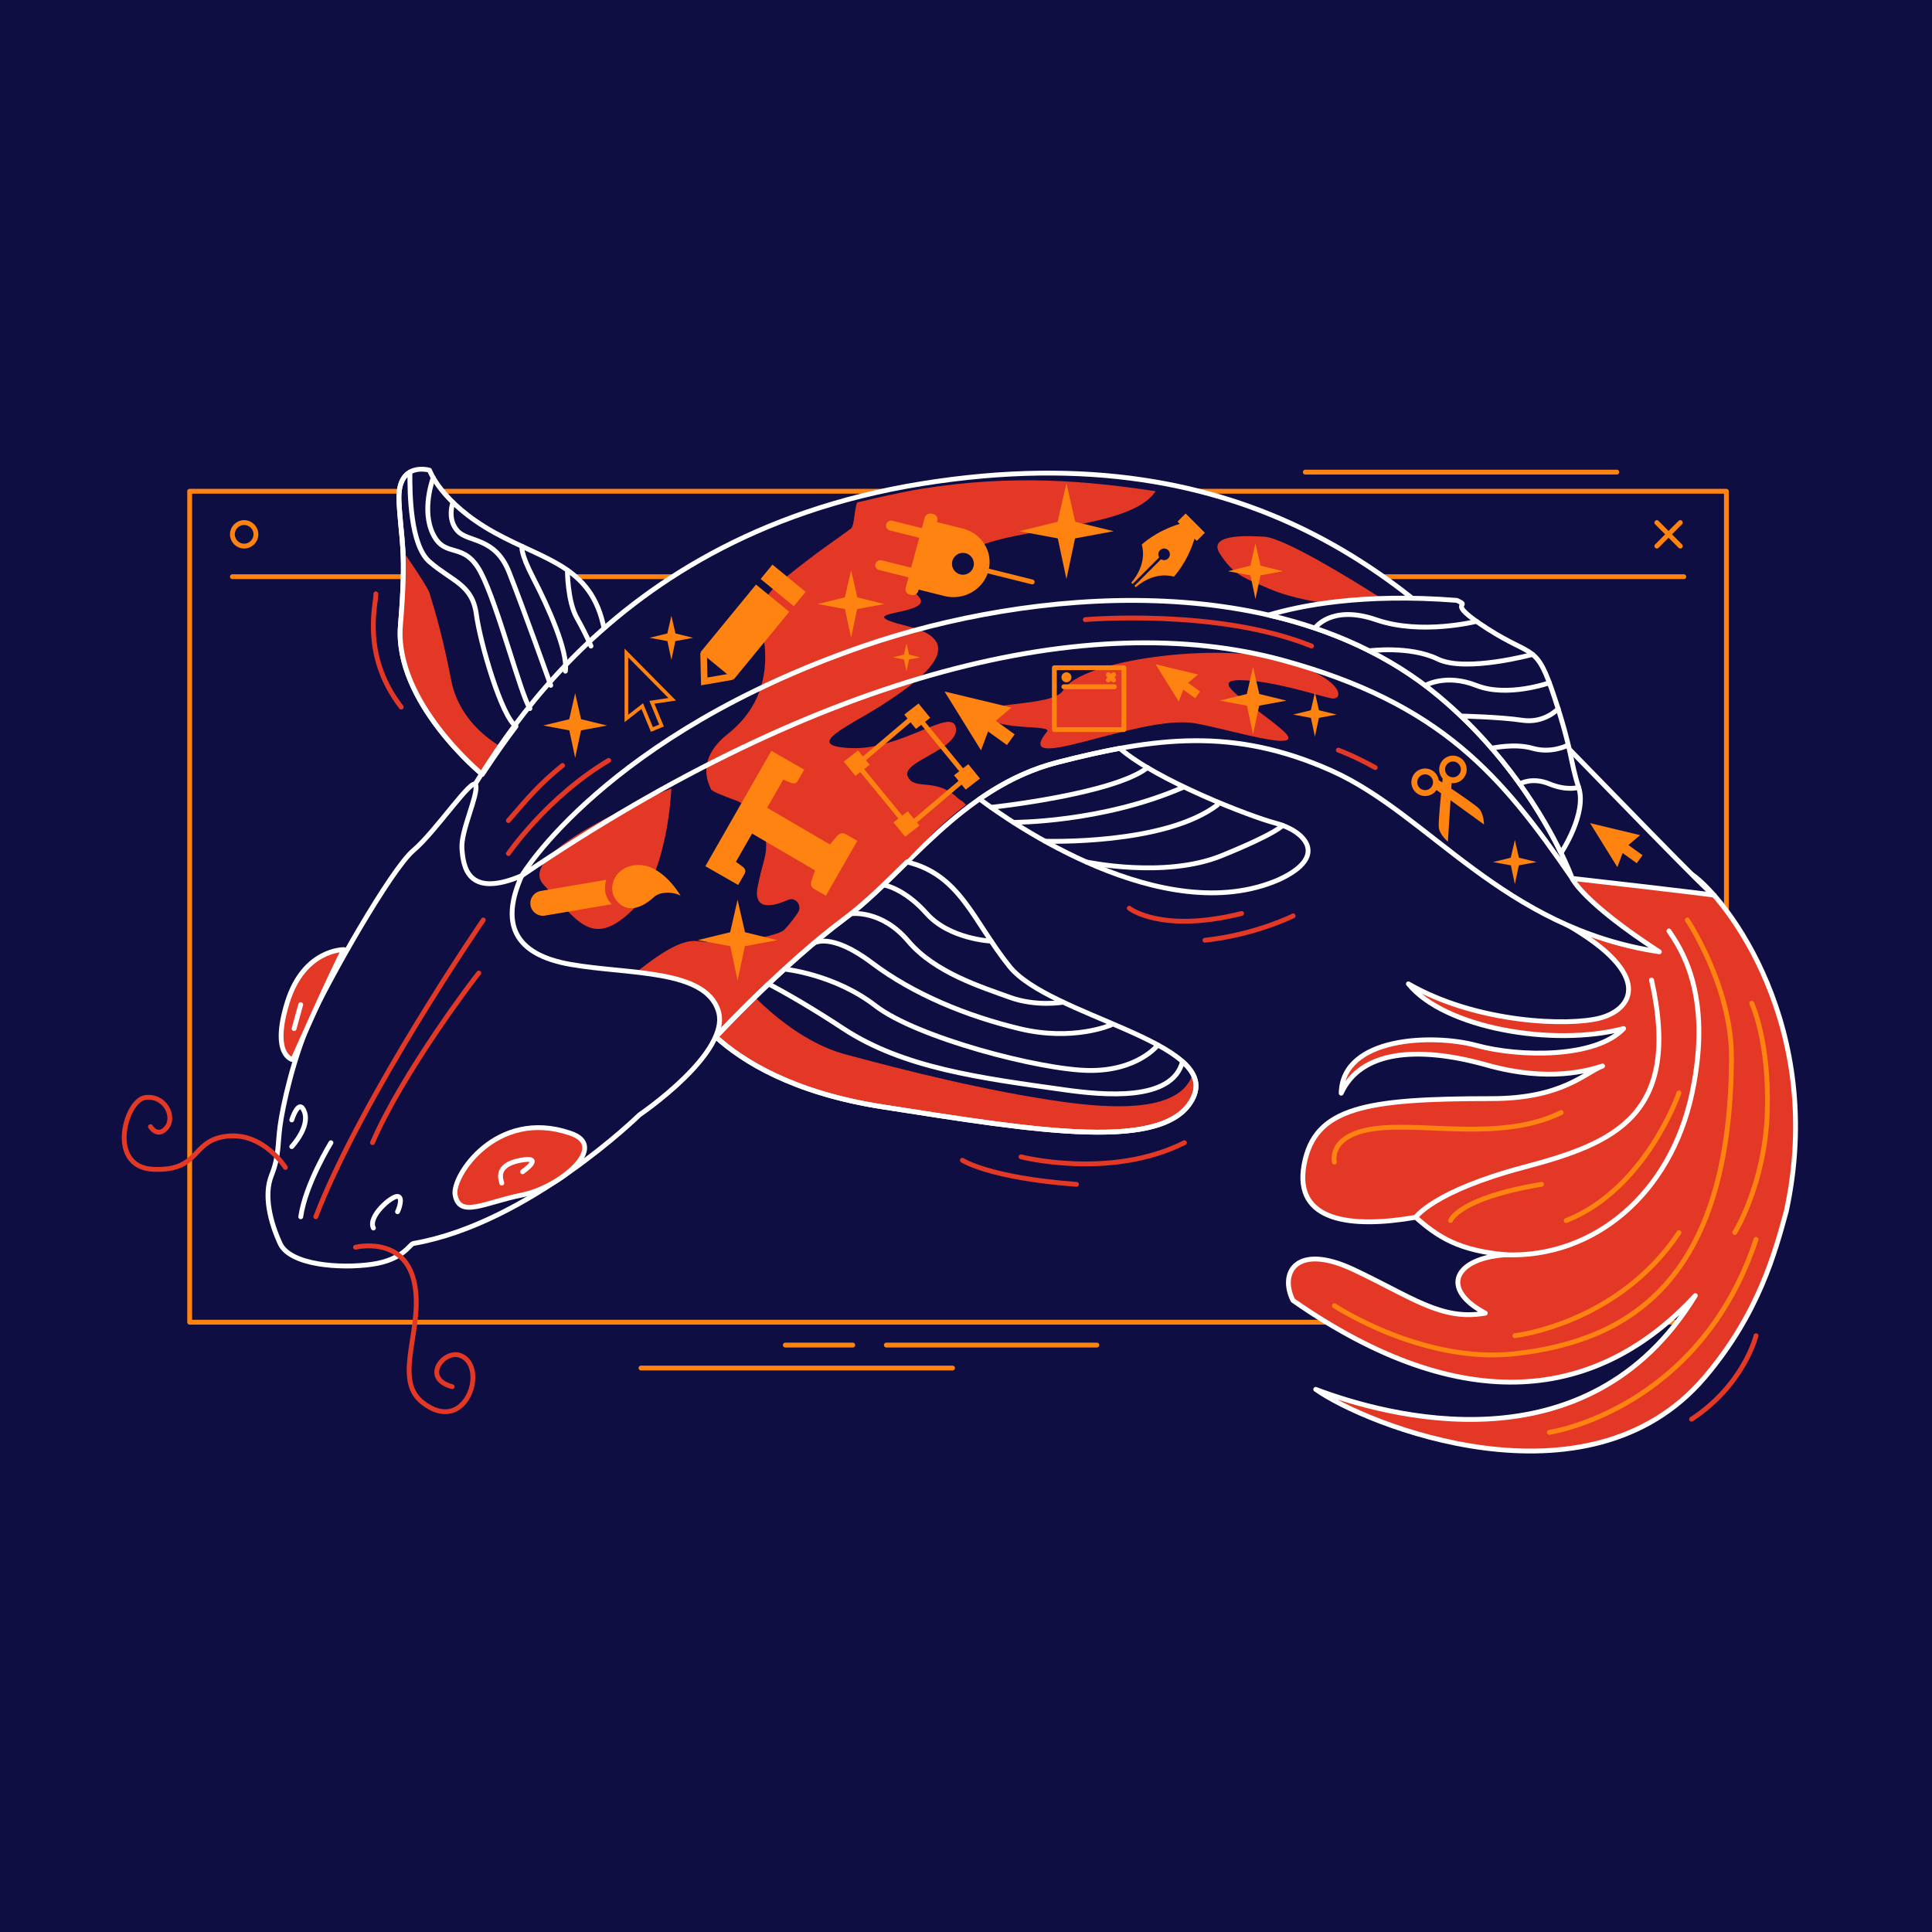 <svg width="140" height="140" viewBox="0 0 140 140" fill="none" xmlns="http://www.w3.org/2000/svg">
<rect x="0" y="0" width="140" height="140" fill="#333333" stroke="none"/>
<g clip-path="url(#clip0_2632_2308)">
<rect width="140" height="140" fill="#0F0E42"/>
<path d="M13.744 95.812L125.102 95.812L125.102 35.598L13.744 35.598L13.744 95.812Z" stroke="#FF8311" stroke-width="0.35" stroke-linecap="round" stroke-linejoin="round"/>
<path d="M120.059 37.867L121.763 39.574" stroke="#FF8311" stroke-width="0.35" stroke-linecap="round" stroke-linejoin="round"/>
<path d="M121.763 37.867L120.059 39.574" stroke="#FF8311" stroke-width="0.35" stroke-linecap="round" stroke-linejoin="round"/>
<path d="M17.692 39.572C18.163 39.572 18.545 39.19 18.545 38.72C18.545 38.249 18.163 37.867 17.692 37.867C17.221 37.867 16.84 38.249 16.84 38.72C16.84 39.19 17.221 39.572 17.692 39.572Z" stroke="#FF8311" stroke-width="0.35" stroke-linecap="round" stroke-linejoin="round"/>
<path d="M16.84 41.789H122.013" stroke="#FF8311" stroke-width="0.35" stroke-linecap="round" stroke-linejoin="round"/>
<path d="M34.946 56.115C34.946 56.115 28.554 50.878 29.018 45.307C29.482 39.736 29.06 39.269 28.913 36.319C28.766 33.37 31.126 34.073 31.126 34.073C31.126 34.073 31.928 36.413 35.783 38.567C39.64 40.721 43.131 41.005 43.869 46.104C40.901 48.783 39.283 49.539 34.946 56.115Z" fill="#0F0E42" stroke="white" stroke-width="0.35" stroke-linecap="round" stroke-linejoin="round"/>
<path d="M95.342 100.68C100.364 102.574 114.992 106.74 122.848 93.885C115.815 101.475 106.058 102.852 93.692 94.234C92.7 92.254 93.893 90.028 98.087 92C102.28 93.971 104.456 95.735 107.63 95.155C104.3 93.397 105.388 91.156 109.145 90.924C105.721 90.637 104.178 89.625 102.586 88.209C97.965 89.012 93.729 88.562 94.499 84.394C95.268 80.227 98.965 79.61 108.092 79.61C113.223 79.61 114.867 77.717 116.128 77.246C115.119 77.559 112.266 78.448 107.746 77.178C102.577 75.725 98.565 76.204 97.188 79.218C97.271 75.107 103.856 74.901 106.995 75.757C110.132 76.613 115.633 76.681 117.654 74.534C112.542 75.876 104.663 74.505 102.058 71.294C107.008 74.151 113.7 74.376 115.975 73.763C118.273 73.142 119.888 70.675 113.593 67.034C103.619 61.264 122.627 63.378 122.627 63.378C125.132 65.125 132.327 74.45 129.442 87.773C128.641 90.681 127.471 95.188 123.509 99.831C115.035 109.761 98.889 103.209 95.347 100.678L95.342 100.68Z" fill="#E33825" stroke="white" stroke-width="0.35" stroke-linecap="round" stroke-linejoin="round"/>
<path d="M120.938 67.461C121.682 68.586 124.163 71.949 122.604 79.245C121.043 86.541 115.494 91.143 109.145 90.93" stroke="white" stroke-width="0.35" stroke-linecap="round" stroke-linejoin="round"/>
<path d="M96.699 94.621C96.699 94.621 103.097 98.841 109.765 98.099C118.007 97.182 125.393 92.837 125.47 76.668C125.496 71.482 122.269 66.664 122.269 66.664" stroke="#FF8311" stroke-width="0.35" stroke-linecap="round" stroke-linejoin="round"/>
<path d="M102.582 88.212C102.582 88.212 103.88 86.316 110.423 84.582C116.966 82.848 121.881 80.845 119.677 71.016" stroke="white" stroke-width="0.35" stroke-linecap="round" stroke-linejoin="round"/>
<path d="M53.445 70.852C53.627 71.139 57.013 75.253 61.251 76.4C65.489 77.547 71.562 79.079 77.033 79.845C82.505 80.611 85.723 80.027 86.43 77.814C86.474 79.515 87.229 81.286 80.765 82.015C77.136 82.459 71.873 81.415 65.038 80.375C58.202 79.335 54.527 77.439 51.867 75.134C52.712 71.903 53.445 70.852 53.445 70.852Z" fill="#E33825"/>
<path d="M37.808 54.851C37.517 54.768 33.459 53.255 32.696 49.288C31.931 45.321 31.236 43.422 31.129 42.984C31.022 42.546 29.203 39.938 29.203 39.938C29.203 39.938 28.931 46.694 29.203 47.657C29.476 48.62 31.381 53.99 36.39 57.134C37.399 55.886 37.808 54.849 37.808 54.849V54.851Z" fill="#E33825"/>
<path d="M51.828 75.18C51.828 75.18 56.658 69.96 61.189 66.585C65.72 63.21 69.597 57.039 76.67 55.233C83.743 53.428 89.38 52.676 96.484 55.846C103.589 59.017 108.869 67.266 120.244 68.971C114.671 65.357 113.922 63.652 113.922 63.652C113.922 63.652 124.449 64.845 124.221 64.88C123.992 64.915 116.888 57.516 109.815 50.29C102.742 43.063 91.024 31.133 66.776 35.053C42.529 38.972 34.887 56.664 32.606 59.766C30.325 62.868 30.292 69.276 35.279 71.425C40.266 73.573 51.828 75.18 51.828 75.18Z" fill="#0F0E42" stroke="white" stroke-width="0.35" stroke-linecap="round" stroke-linejoin="round"/>
<path d="M70.377 39.852C73.458 38.116 81.909 38.407 83.742 35.593C78.788 34.849 73.433 34.352 66.776 35.421C65.314 35.657 63.467 36.088 62.125 36.408C61.912 36.785 61.919 38.109 61.671 38.295C60.292 39.324 59.428 39.828 56.851 41.905C54.274 43.982 55.299 45.108 55.43 47.019C55.56 48.93 55.126 51.292 52.736 53.187C50.347 55.083 51.389 56.841 51.52 57.194C51.571 57.333 52.339 57.645 53.255 57.977C54.944 58.588 55.888 60.475 55.384 62.268C55.214 62.872 55.049 63.528 54.911 64.203C54.526 66.085 56.081 65.665 57.109 65.208C57.644 64.969 58.149 65.61 57.827 66.118C57.62 66.445 57.309 66.852 56.853 67.357C56.396 67.861 52.821 68.494 50.518 68.196C48.215 67.896 43.927 72.732 43.535 72.257C43.535 72.257 47.906 72.85 48.451 74.656C50.454 74.991 51.827 75.181 51.827 75.181C51.827 75.181 56.658 69.997 61.188 66.646C64.093 64.498 66.606 60.886 69.99 58.328C69.745 58.006 69.616 58.036 69.353 57.789C67.761 56.3 66.253 57.338 65.776 56.254C65.301 55.169 69.511 54.315 69.268 52.745C69.025 51.175 65.34 54.361 61.672 54.21C58.005 54.059 61.602 52.601 64.025 51.022C66.446 49.442 70.555 46.554 65.778 45.379C61.001 44.205 67.904 44.659 66.557 43.216C65.209 41.775 67.295 41.59 70.379 39.854L70.377 39.852Z" fill="#E33825"/>
<path d="M77.035 50.029C76.308 51.289 70.352 50.792 71.416 51.899C72.48 53.005 76.308 52.479 75.864 53.024C73.205 56.299 82.443 51.805 86.479 52.396C88.657 52.715 95.065 54.778 92.939 52.915C90.812 51.052 87.458 49.277 89.848 49.288C92.237 49.301 95.518 50.421 96.468 50.603C97.418 50.785 97.464 49.165 92.939 47.847C88.414 46.527 78.342 47.757 77.033 50.029H77.035Z" fill="#E33825"/>
<path d="M39.401 64.121C41.699 66.522 42.783 68.744 45.607 66.157C48.431 63.571 48.649 57.133 48.649 57.133C48.649 57.133 37.063 61.68 39.401 64.121Z" fill="#E33825"/>
<path d="M91.556 38.889C91.133 38.885 87.401 38.528 88.382 40.097C89.364 41.665 90.183 41.894 91.969 42.663C93.754 43.433 96.004 43.703 96.181 43.718C96.358 43.733 101.84 44.464 99.852 43.202C97.865 41.941 92.93 38.898 91.556 38.889Z" fill="#E33825"/>
<path d="M29.959 90.107C29.674 90.157 29.238 91.289 26.947 91.617C24.657 91.944 21.018 91.683 20.296 90.107C19.574 88.531 19.103 86.596 19.668 85.184C20.233 83.774 20.108 82.953 20.296 81.574C20.484 80.195 21.237 76.684 22.492 73.895C23.748 71.106 28.328 63 29.959 61.623C31.59 60.245 34.289 56.176 34.477 56.898C34.665 57.619 33.38 60.211 33.474 61.491C33.568 62.77 33.849 65.132 37.804 63.459C36.267 66.905 37.207 69.168 41.381 69.891C45.552 70.613 51.075 70.219 52.047 73.238C53.019 76.257 46.339 80.786 46.339 80.786C46.339 80.786 38.308 88.662 29.963 90.105L29.959 90.107Z" fill="#0F0E42" stroke="white" stroke-width="0.35" stroke-linecap="round" stroke-linejoin="round"/>
<path d="M32.979 86.593C32.721 85.245 35.965 80.297 41.286 82.103C44.226 83.031 40.538 86.057 37.832 86.593C35.126 87.13 33.305 88.301 32.979 86.593Z" fill="#E33825" stroke="white" stroke-width="0.35" stroke-linecap="round" stroke-linejoin="round"/>
<path d="M24.919 68.812C24.919 68.812 22.011 68.759 20.814 72.642C19.617 76.524 21.224 76.793 21.224 76.793C21.224 76.793 24.166 70.138 24.919 68.812Z" fill="#E33825" stroke="white" stroke-width="0.35" stroke-linecap="round" stroke-linejoin="round"/>
<path d="M28.805 87.806C28.873 87.699 29.25 86.733 28.805 86.696C28.359 86.659 26.632 88.163 27.059 88.986" stroke="white" stroke-width="0.35" stroke-linecap="round" stroke-linejoin="round"/>
<path d="M21.141 81.155C21.141 81.155 21.671 79.472 22.065 80.582C22.459 81.692 21.141 83.088 21.141 83.088" stroke="white" stroke-width="0.35" stroke-linecap="round" stroke-linejoin="round"/>
<path d="M23.982 82.805C23.982 82.805 22.135 85.793 21.793 88.173" stroke="white" stroke-width="0.35" stroke-linecap="round" stroke-linejoin="round"/>
<path d="M36.362 85.734C36.362 85.609 35.751 84.464 37.664 84.088C39.579 83.713 37.867 84.911 37.867 84.911" stroke="white" stroke-width="0.35" stroke-linecap="round" stroke-linejoin="round"/>
<path d="M21.791 72.797L21.312 74.533" stroke="white" stroke-width="0.35" stroke-linecap="round" stroke-linejoin="round"/>
<path d="M25.762 90.38C25.762 90.38 29.217 89.528 29.998 92.834C30.78 96.14 28.426 99.876 30.589 101.603C33.755 104.13 35.412 99.023 33.37 98.228C32.179 97.764 30.504 99.87 32.765 100.485" stroke="#E33825" stroke-width="0.35" stroke-linecap="round" stroke-linejoin="round"/>
<path d="M20.679 84.598C20.679 84.598 19.083 82.032 16.443 82.334C13.803 82.636 14.573 84.872 11.119 84.733C7.739 84.594 9.078 79.738 10.512 79.534C11.946 79.329 12.728 80.92 12.076 81.71C11.425 82.499 10.904 81.643 10.904 81.643" stroke="#E33825" stroke-width="0.35" stroke-linecap="round" stroke-linejoin="round"/>
<path d="M34.517 44.506C34.22 42.35 32.785 42.142 31.126 40.71C29.728 39.504 29.686 35.695 29.706 34.211C29.239 34.48 28.85 35.072 28.913 36.322C29.06 39.272 29.482 39.739 29.018 45.31C28.554 50.881 34.946 56.119 34.946 56.119C35.87 54.716 36.671 53.58 37.389 52.634V52.632C36.352 51.923 34.811 46.663 34.515 44.508L34.517 44.506Z" stroke="white" stroke-width="0.35" stroke-linecap="round" stroke-linejoin="round"/>
<path d="M31.395 34.617C31.395 34.617 30.498 36.961 31.395 38.737C32.291 40.514 33.628 39.168 34.848 41.497C36.069 43.826 37.733 50.354 38.401 51.343" stroke="white" stroke-width="0.35" stroke-linecap="round" stroke-linejoin="round"/>
<path d="M32.821 36.406C32.821 36.406 32.372 37.601 33.147 38.465C33.922 39.328 35.868 38.879 36.891 41.467C37.913 44.056 39.909 49.663 39.909 49.663" stroke="white" stroke-width="0.35" stroke-linecap="round" stroke-linejoin="round"/>
<path d="M37.836 39.594C37.836 39.594 37.634 39.945 38.672 41.947C39.71 43.948 41.17 47.199 40.97 48.635" stroke="white" stroke-width="0.35" stroke-linecap="round" stroke-linejoin="round"/>
<path d="M41.117 41.32C41.117 41.32 41.112 43.555 41.804 44.779C42.496 46.004 42.826 46.816 42.826 46.816" stroke="white" stroke-width="0.35" stroke-linecap="round" stroke-linejoin="round"/>
<path d="M73.149 70.027C70.514 66.745 69.601 63.389 65.722 62.461C64.187 63.969 62.725 65.436 61.188 66.579C56.888 69.782 52.32 74.646 51.867 75.132C53.815 76.902 57.473 79.194 63.924 80.201C75.156 81.955 84.594 83.553 86.474 79.516C88.354 75.478 76.054 73.647 73.149 70.027Z" stroke="white" stroke-width="0.35" stroke-linecap="round" stroke-linejoin="round"/>
<path d="M77.078 78.963C71.056 78.114 65.461 77.4 61.105 74.533C58.881 73.07 57.026 71.998 55.691 71.297C53.646 73.237 52.119 74.863 51.867 75.133C53.815 76.903 57.473 79.195 63.924 80.202C75.156 81.956 84.594 83.554 86.474 79.517C86.927 78.543 86.555 77.698 85.69 76.925C84.94 79.841 79.996 79.373 77.079 78.963H77.078Z" stroke="white" stroke-width="0.35" stroke-linecap="round" stroke-linejoin="round"/>
<path d="M56.852 70.227C56.852 70.227 60.471 70.587 63.442 72.885C66.415 75.183 75.353 77.526 78.908 77.57C82.461 77.614 83.901 75.727 83.901 75.727" stroke="white" stroke-width="0.35" stroke-linecap="round" stroke-linejoin="round"/>
<path d="M58.969 68.352C58.969 68.352 60.167 67.498 63.183 69.774C66.198 72.049 70.053 73.627 73.91 74.549C77.765 75.473 80.501 74.275 80.501 74.275" stroke="white" stroke-width="0.35" stroke-linecap="round" stroke-linejoin="round"/>
<path d="M61.672 66.21C61.672 66.21 63.874 65.893 65.812 68.195C67.751 70.494 71.175 71.538 73.136 72.256C75.096 72.974 77.033 72.622 77.033 72.622" stroke="white" stroke-width="0.35" stroke-linecap="round" stroke-linejoin="round"/>
<path d="M64.023 64.125C64.023 64.125 65.489 64.333 67.148 66.198C68.806 68.063 71.818 68.197 71.818 68.197" stroke="white" stroke-width="0.35" stroke-linecap="round" stroke-linejoin="round"/>
<path d="M92.415 59.643C90.629 59.182 83.783 56.535 81.143 54.227C79.7 54.492 78.218 54.836 76.668 55.232C74.513 55.782 72.656 56.739 70.984 57.898C73.155 59.536 84.302 67.391 92.667 63.744C96.388 62.032 94.507 60.182 92.413 59.643H92.415Z" stroke="white" stroke-width="0.35" stroke-linecap="round" stroke-linejoin="round"/>
<path d="M71.82 58.504C71.82 58.504 80.692 57.553 83.15 55.625" stroke="white" stroke-width="0.35" stroke-linecap="round" stroke-linejoin="round"/>
<path d="M73.445 59.592C73.445 59.592 79.839 59.618 85.712 57.062" stroke="white" stroke-width="0.35" stroke-linecap="round" stroke-linejoin="round"/>
<path d="M75.727 60.957C75.727 60.957 84.37 61.259 88.221 58.328" stroke="white" stroke-width="0.35" stroke-linecap="round" stroke-linejoin="round"/>
<path d="M78.727 62.463C78.727 62.463 84.412 63.676 88.519 62.007C92.626 60.337 92.939 59.805 92.939 59.805" stroke="white" stroke-width="0.35" stroke-linecap="round" stroke-linejoin="round"/>
<path d="M37.809 63.455C37.809 63.455 43.873 53.248 62.584 46.811C74.61 42.674 92.942 40.997 104.27 50.458C111.33 56.356 113.926 63.646 113.926 63.646C108.813 56.212 104.469 50.986 92.942 47.842C79.091 44.062 59.624 48.633 37.809 63.455Z" stroke="white" stroke-width="0.35" stroke-linecap="round" stroke-linejoin="round"/>
<path d="M104.266 50.459C109.141 54.531 111.886 59.264 113.119 61.807C113.119 61.807 115.019 58.959 114.395 57.057C113.771 55.155 113.964 54.533 112.644 50.544C111.326 46.554 111.144 47.71 107.808 45.573C104.474 43.437 106.808 44.047 105.557 43.505C98.681 42.964 94.155 43.9 91.93 44.568C96.457 45.612 100.707 47.484 104.264 50.455L104.266 50.459Z" fill="#0F0E42" stroke="white" stroke-width="0.35" stroke-linecap="round" stroke-linejoin="round"/>
<path d="M95.289 45.515C95.289 45.515 96.456 43.785 99.728 44.913C102.999 46.042 106.992 45.024 106.992 45.024" stroke="white" stroke-width="0.35" stroke-linecap="round" stroke-linejoin="round"/>
<path d="M99.223 47.16C99.223 47.16 102.166 46.775 104.184 47.758C106.204 48.742 111.055 47.422 111.055 47.422" stroke="white" stroke-width="0.35" stroke-linecap="round" stroke-linejoin="round"/>
<path d="M103.281 49.674C103.281 49.674 104.752 48.79 106.991 49.674C109.229 50.558 112.273 49.477 112.273 49.477" stroke="white" stroke-width="0.35" stroke-linecap="round" stroke-linejoin="round"/>
<path d="M105.875 51.888C105.875 51.888 108.695 51.95 110.312 52.193C111.928 52.436 112.913 51.359 112.913 51.359" stroke="white" stroke-width="0.35" stroke-linecap="round" stroke-linejoin="round"/>
<path d="M108.09 54.224C108.09 54.224 109.743 53.843 111.052 54.224C112.361 54.605 113.493 54.055 113.493 54.055" stroke="white" stroke-width="0.35" stroke-linecap="round" stroke-linejoin="round"/>
<path d="M110.133 56.804C110.133 56.804 111.004 56.278 112.276 56.804C113.548 57.331 114.398 57.056 114.398 57.056" stroke="white" stroke-width="0.35" stroke-linecap="round" stroke-linejoin="round"/>
<path d="M96.698 84.207C96.698 84.207 96.179 82.204 99.734 81.772C103.289 81.339 108.884 82.718 113.127 80.617" stroke="#FF8311" stroke-width="0.35" stroke-linecap="round" stroke-linejoin="round"/>
<path d="M109.773 96.789C109.773 96.789 117.237 95.955 121.666 89.32" stroke="#FF8311" stroke-width="0.35" stroke-linecap="round" stroke-linejoin="round"/>
<path d="M105.113 88.449C105.113 88.449 105.634 86.831 111.702 85.82" stroke="#FF8311" stroke-width="0.35" stroke-linecap="round" stroke-linejoin="round"/>
<path d="M126.939 72.703C126.939 72.703 128.231 75.411 128.063 80.608C127.896 85.805 125.707 89.312 125.707 89.312" stroke="#FF8311" stroke-width="0.35" stroke-linecap="round" stroke-linejoin="round"/>
<path d="M96.981 54.359C96.981 54.359 98.052 54.731 99.652 55.622" stroke="#E33825" stroke-width="0.35" stroke-linecap="round" stroke-linejoin="round"/>
<path d="M78.641 44.901C78.641 44.901 88.221 44.065 95.038 46.814" stroke="#E33825" stroke-width="0.35" stroke-linecap="round" stroke-linejoin="round"/>
<path d="M121.664 79.195C121.664 79.195 119.282 86.152 113.492 88.448" stroke="#FF8311" stroke-width="0.35" stroke-linecap="round" stroke-linejoin="round"/>
<path d="M36.84 61.852C36.84 61.852 39.635 57.766 44.108 55.102" stroke="#E33825" stroke-width="0.35" stroke-linecap="round" stroke-linejoin="round"/>
<path d="M36.84 59.462C38.239 57.846 39.093 56.811 40.763 55.469" stroke="#E33825" stroke-width="0.35" stroke-linecap="round" stroke-linejoin="round"/>
<path d="M35.022 66.664C35.022 66.664 26.239 79.457 22.883 88.168" stroke="#E33825" stroke-width="0.35" stroke-linecap="round" stroke-linejoin="round"/>
<path d="M55.898 54.41L58.276 55.77L58.245 55.826L58.15 55.993L57.824 56.564C57.721 56.744 57.56 56.801 57.369 56.746C57.277 56.711 57.08 56.636 56.76 56.488L55.589 58.534L60.143 61.196C60.267 61.045 60.373 60.922 60.443 60.833C60.513 60.743 60.581 60.69 60.605 60.647C60.629 60.605 60.659 60.585 60.666 60.572C60.858 60.367 61.068 60.321 61.305 60.458L62.126 60.927L61.52 61.984L60.445 63.861L59.849 64.905L59.028 64.436C58.79 64.3 58.717 64.11 58.796 63.841C58.803 63.827 58.807 63.792 58.829 63.751C58.851 63.711 58.866 63.624 58.906 63.517C58.949 63.412 59 63.258 59.068 63.074L54.499 60.402L53.328 62.448C53.619 62.65 53.797 62.79 53.873 62.851C54.017 62.989 54.057 63.142 53.954 63.322L53.619 63.906L53.523 64.073L53.492 64.129L51.113 62.768L51.233 62.56L51.24 62.545L55.769 54.629L55.896 54.406L55.898 54.41Z" fill="#FF8311"/>
<path d="M72.97 53.99L71.599 53.003L71.089 54.373L68.445 50.109L73.293 51.273L72.16 52.232L73.526 53.213L72.969 53.988L72.97 53.99Z" fill="#FF8311"/>
<path d="M118.606 62.552L117.581 61.813L117.2 62.839L115.223 59.648L118.849 60.519L118.003 61.237L119.024 61.972L118.606 62.552Z" fill="#FF8311"/>
<path d="M86.607 50.595L85.74 49.971L85.418 50.838L83.746 48.141L86.813 48.877L86.097 49.484L86.96 50.105L86.607 50.596V50.595Z" fill="#FF8311"/>
<path d="M57.191 44.335L54.785 42.359L50.758 47.264L53.164 49.239L57.191 44.335Z" fill="#FF8311"/>
<path d="M58.379 42.89L55.973 40.914L55.119 41.954L57.525 43.93L58.379 42.89Z" fill="#FF8311"/>
<path d="M50.801 49.663L50.746 47.316L51.225 47.305L51.265 49.096L53.031 48.788L53.114 49.26L50.801 49.663Z" fill="#FF8311"/>
<path d="M87.315 38.61L85.916 37.211L85.327 37.8L85.489 37.962C83.736 38.494 82.737 39.461 82.737 39.461C83.166 40.978 81.973 42.22 81.973 42.22L82.07 42.318L83.998 40.39C83.897 40.228 83.917 40.013 84.058 39.871C84.222 39.707 84.487 39.707 84.651 39.871C84.815 40.035 84.815 40.3 84.651 40.466C84.51 40.608 84.296 40.628 84.132 40.526L82.205 42.454L82.302 42.552C82.302 42.552 83.545 41.359 85.062 41.788C85.062 41.788 86.028 40.788 86.56 39.035L86.722 39.197L87.311 38.608L87.315 38.61Z" fill="#FF8311"/>
<path d="M67.454 41.866C67.4 42.06 67.198 42.176 66.997 42.126L63.704 41.305C63.505 41.255 63.385 41.058 63.438 40.865C63.492 40.672 63.694 40.556 63.895 40.605L67.189 41.426C67.387 41.476 67.507 41.673 67.454 41.866Z" fill="#FF8311"/>
<path d="M68.231 38.999C68.178 39.192 67.975 39.308 67.775 39.259L64.481 38.438C64.282 38.388 64.162 38.191 64.216 37.998C64.269 37.804 64.472 37.688 64.672 37.738L67.966 38.559C68.165 38.609 68.284 38.806 68.231 38.999Z" fill="#FF8311"/>
<path d="M66.26 42.648L68.443 43.192C69.833 43.538 71.258 42.725 71.624 41.375C71.991 40.026 71.162 38.649 69.77 38.303L67.587 37.758L66.258 42.648H66.26Z" fill="#FF8311"/>
<path d="M67.922 37.733L66.538 42.831C66.481 43.041 66.258 43.168 66.041 43.114L65.916 43.083C65.699 43.03 65.57 42.814 65.627 42.604L67.011 37.507C67.068 37.297 67.291 37.17 67.508 37.223L67.633 37.254C67.851 37.308 67.98 37.523 67.922 37.733Z" fill="#FF8311"/>
<path d="M74.798 42.17L71.609 41.375" stroke="#FF8311" stroke-width="0.35" stroke-linecap="round" stroke-linejoin="round"/>
<path d="M69.778 41.649C70.216 41.649 70.571 41.294 70.571 40.856C70.571 40.418 70.216 40.062 69.778 40.062C69.34 40.062 68.984 40.418 68.984 40.856C68.984 41.294 69.34 41.649 69.778 41.649Z" fill="#0F0E42"/>
<path d="M47.171 53.035L46.484 51.376L45.258 52.328V47L48.982 50.763L47.423 50.995L48.106 52.644L47.169 53.033L47.171 53.035ZM46.596 50.96L47.312 52.692L47.767 52.505L47.056 50.787L48.437 50.581L45.521 47.635V51.796L46.596 50.962V50.96Z" fill="#FF8311"/>
<path d="M104.862 54.852C104.365 55.086 104.15 55.681 104.384 56.18C104.426 56.268 104.479 56.347 104.54 56.417C104.531 56.5 104.522 56.597 104.511 56.704C104.415 56.642 104.33 56.585 104.257 56.535C104.242 56.443 104.216 56.351 104.174 56.263C103.94 55.765 103.345 55.55 102.847 55.784C102.349 56.018 102.134 56.612 102.368 57.109C102.602 57.606 103.196 57.822 103.695 57.588C103.863 57.509 103.997 57.389 104.095 57.245L104.43 57.489C104.334 58.464 104.231 59.641 104.259 59.943C104.306 60.478 104.919 60.992 104.919 60.992L105.111 57.986L107.536 59.746C107.536 59.746 107.532 58.947 107.149 58.567C106.935 58.356 105.973 57.691 105.164 57.144L105.19 56.747C105.363 56.763 105.542 56.737 105.709 56.658C106.206 56.425 106.422 55.83 106.188 55.331C105.954 54.834 105.359 54.618 104.862 54.852ZM102.753 56.929C102.618 56.644 102.742 56.301 103.027 56.167C103.312 56.032 103.655 56.156 103.789 56.441C103.924 56.726 103.8 57.069 103.515 57.203C103.229 57.338 102.887 57.214 102.753 56.929ZM105.805 55.51C105.939 55.795 105.816 56.137 105.531 56.272C105.245 56.406 104.903 56.283 104.769 55.997C104.634 55.712 104.757 55.37 105.043 55.235C105.328 55.101 105.671 55.224 105.805 55.51Z" fill="#FF8311"/>
<path d="M70.07 56.295L65.814 59.911L62.117 55.397L66.374 51.781L70.07 56.295Z" stroke="#FF8311" stroke-width="0.35" stroke-linecap="round" stroke-linejoin="round"/>
<path d="M63.024 55.421L61.989 56.226L61.145 55.185L62.179 54.383L63.024 55.421Z" fill="#FF8311"/>
<path d="M67.407 52.017L66.372 52.819L65.527 51.781L66.562 50.977L67.407 52.017Z" fill="#FF8311"/>
<path d="M66.626 59.827L65.591 60.632L64.746 59.592L65.781 58.789L66.626 59.827Z" fill="#FF8311"/>
<path d="M71.013 56.415L69.978 57.22L69.133 56.179L70.167 55.375L71.013 56.415Z" fill="#FF8311"/>
<path d="M44.604 65.163C45.55 66.489 46.907 65.451 47.393 65.001C47.879 64.552 48.905 64.642 49.319 64.911C49.319 64.911 48.041 62.663 46.261 62.68C44.587 62.696 43.976 64.281 44.606 65.161L44.604 65.163Z" fill="#FF8311"/>
<path d="M39.182 64.564L43.933 63.75C43.76 64.286 43.821 64.868 44.141 65.308C44.202 65.385 44.263 65.464 44.324 65.525L39.487 66.348C39.009 66.429 38.55 66.118 38.449 65.641C38.344 65.138 38.677 64.65 39.182 64.564Z" fill="#FF8311"/>
<path d="M34.699 70.508C34.402 70.841 29.166 77.746 26.992 82.802" stroke="#E33825" stroke-width="0.35" stroke-linecap="round" stroke-linejoin="round"/>
<path d="M93.217 50.771L91.242 51.135L90.8 53.217L90.358 51.135L88.383 50.769L90.351 50.288L90.8 48.32L91.251 50.288L93.217 50.771Z" fill="#FF8311"/>
<path d="M80.702 38.494L77.902 39.013L77.278 41.964L76.652 39.013L73.852 38.494L76.639 37.812L77.278 35.023L77.915 37.812L80.702 38.494Z" fill="#FF8311"/>
<path d="M66.678 47.636L65.87 47.785L65.69 48.638L65.507 47.785L64.699 47.634L65.504 47.437L65.69 46.633L65.874 47.437L66.678 47.636Z" fill="#FF8311"/>
<path d="M64.09 43.771L62.113 44.135L61.673 46.217L61.231 44.135L59.254 43.769L61.222 43.288L61.673 41.32L62.122 43.288L64.09 43.771Z" fill="#FF8311"/>
<path d="M96.864 51.781L95.572 52.021L95.284 53.381L94.996 52.021L93.703 51.781L94.99 51.467L95.284 50.18L95.577 51.467L96.864 51.781Z" fill="#FF8311"/>
<path d="M111.352 62.467L110.06 62.706L109.773 64.069L109.484 62.706L108.191 62.467L109.478 62.152L109.773 60.867L110.066 62.152L111.352 62.467Z" fill="#FF8311"/>
<path d="M92.965 41.391L91.337 41.693L90.975 43.407L90.612 41.693L88.984 41.391L90.604 40.995L90.975 39.375L91.344 40.995L92.965 41.391Z" fill="#FF8311"/>
<path d="M43.99 52.576L42.101 52.926L41.679 54.916L41.256 52.926L39.367 52.574L41.249 52.116L41.679 50.234L42.108 52.116L43.99 52.576Z" fill="#FF8311"/>
<path d="M50.231 46.219L48.939 46.456L48.652 47.819L48.363 46.456L47.07 46.217L48.357 45.902L48.652 44.617L48.944 45.902L50.231 46.219Z" fill="#FF8311"/>
<path d="M56.332 68.127L53.976 68.563L53.447 71.048L52.921 68.563L50.562 68.125L52.912 67.552L53.447 65.203L53.985 67.552L56.332 68.127Z" fill="#FF8311"/>
<path d="M81.832 65.812C81.832 65.812 84.124 67.655 89.971 66.194" stroke="#E33825" stroke-width="0.35" stroke-linecap="round" stroke-linejoin="round"/>
<path d="M27.235 43.031C27.296 43.6 26.109 47.409 29.076 51.24" stroke="#E33825" stroke-width="0.35" stroke-linecap="round" stroke-linejoin="round"/>
<path d="M73.988 83.828C73.988 83.828 80.435 85.502 85.829 82.805" stroke="#E33825" stroke-width="0.35" stroke-linecap="round" stroke-linejoin="round"/>
<path d="M69.738 84.078C69.738 84.078 71.66 85.35 78.002 85.822" stroke="#E33825" stroke-width="0.35" stroke-linecap="round" stroke-linejoin="round"/>
<path d="M127.247 96.789C127.247 96.789 126.396 100.331 122.578 102.84" stroke="#E33825" stroke-width="0.35" stroke-linecap="round" stroke-linejoin="round"/>
<path d="M112.273 103.795C112.273 103.795 123.141 102.193 127.25 89.812" stroke="#FF8311" stroke-width="0.35" stroke-linecap="round" stroke-linejoin="round"/>
<path d="M93.706 66.367C93.706 66.367 90.982 67.739 87.316 68.133" stroke="#E33825" stroke-width="0.35" stroke-linecap="round" stroke-linejoin="round"/>
<path d="M76.403 52.867H81.441V48.386H76.403V52.867Z" stroke="#FF8311" stroke-width="0.35" stroke-linecap="round" stroke-linejoin="round"/>
<path d="M80.316 48.891L80.696 49.27" stroke="#FF8311" stroke-width="0.35" stroke-linecap="round" stroke-linejoin="round"/>
<path d="M80.696 48.891L80.316 49.27" stroke="#FF8311" stroke-width="0.35" stroke-linecap="round" stroke-linejoin="round"/>
<path d="M77.279 49.27C77.384 49.27 77.469 49.185 77.469 49.08C77.469 48.975 77.384 48.891 77.279 48.891C77.175 48.891 77.09 48.975 77.09 49.08C77.09 49.185 77.175 49.27 77.279 49.27Z" stroke="#FF8311" stroke-width="0.35" stroke-linecap="round" stroke-linejoin="round"/>
<path d="M77.09 49.766H80.752" stroke="#FF8311" stroke-width="0.35" stroke-linecap="round" stroke-linejoin="round"/>
<path d="M64.227 97.469H79.483" stroke="#FF8311" stroke-width="0.35" stroke-linecap="round" stroke-linejoin="round"/>
<path d="M56.906 97.469H61.794" stroke="#FF8311" stroke-width="0.35" stroke-linecap="round" stroke-linejoin="round"/>
<path d="M46.449 99.133H69.025" stroke="#FF8311" stroke-width="0.35" stroke-linecap="round" stroke-linejoin="round"/>
<path d="M94.586 34.211H117.16" stroke="#FF8311" stroke-width="0.35" stroke-linecap="round" stroke-linejoin="round"/>
</g>
<defs>
<clipPath id="clip0_2632_2308">
<rect width="140" height="140" fill="white"/>
</clipPath>
</defs>
</svg>
